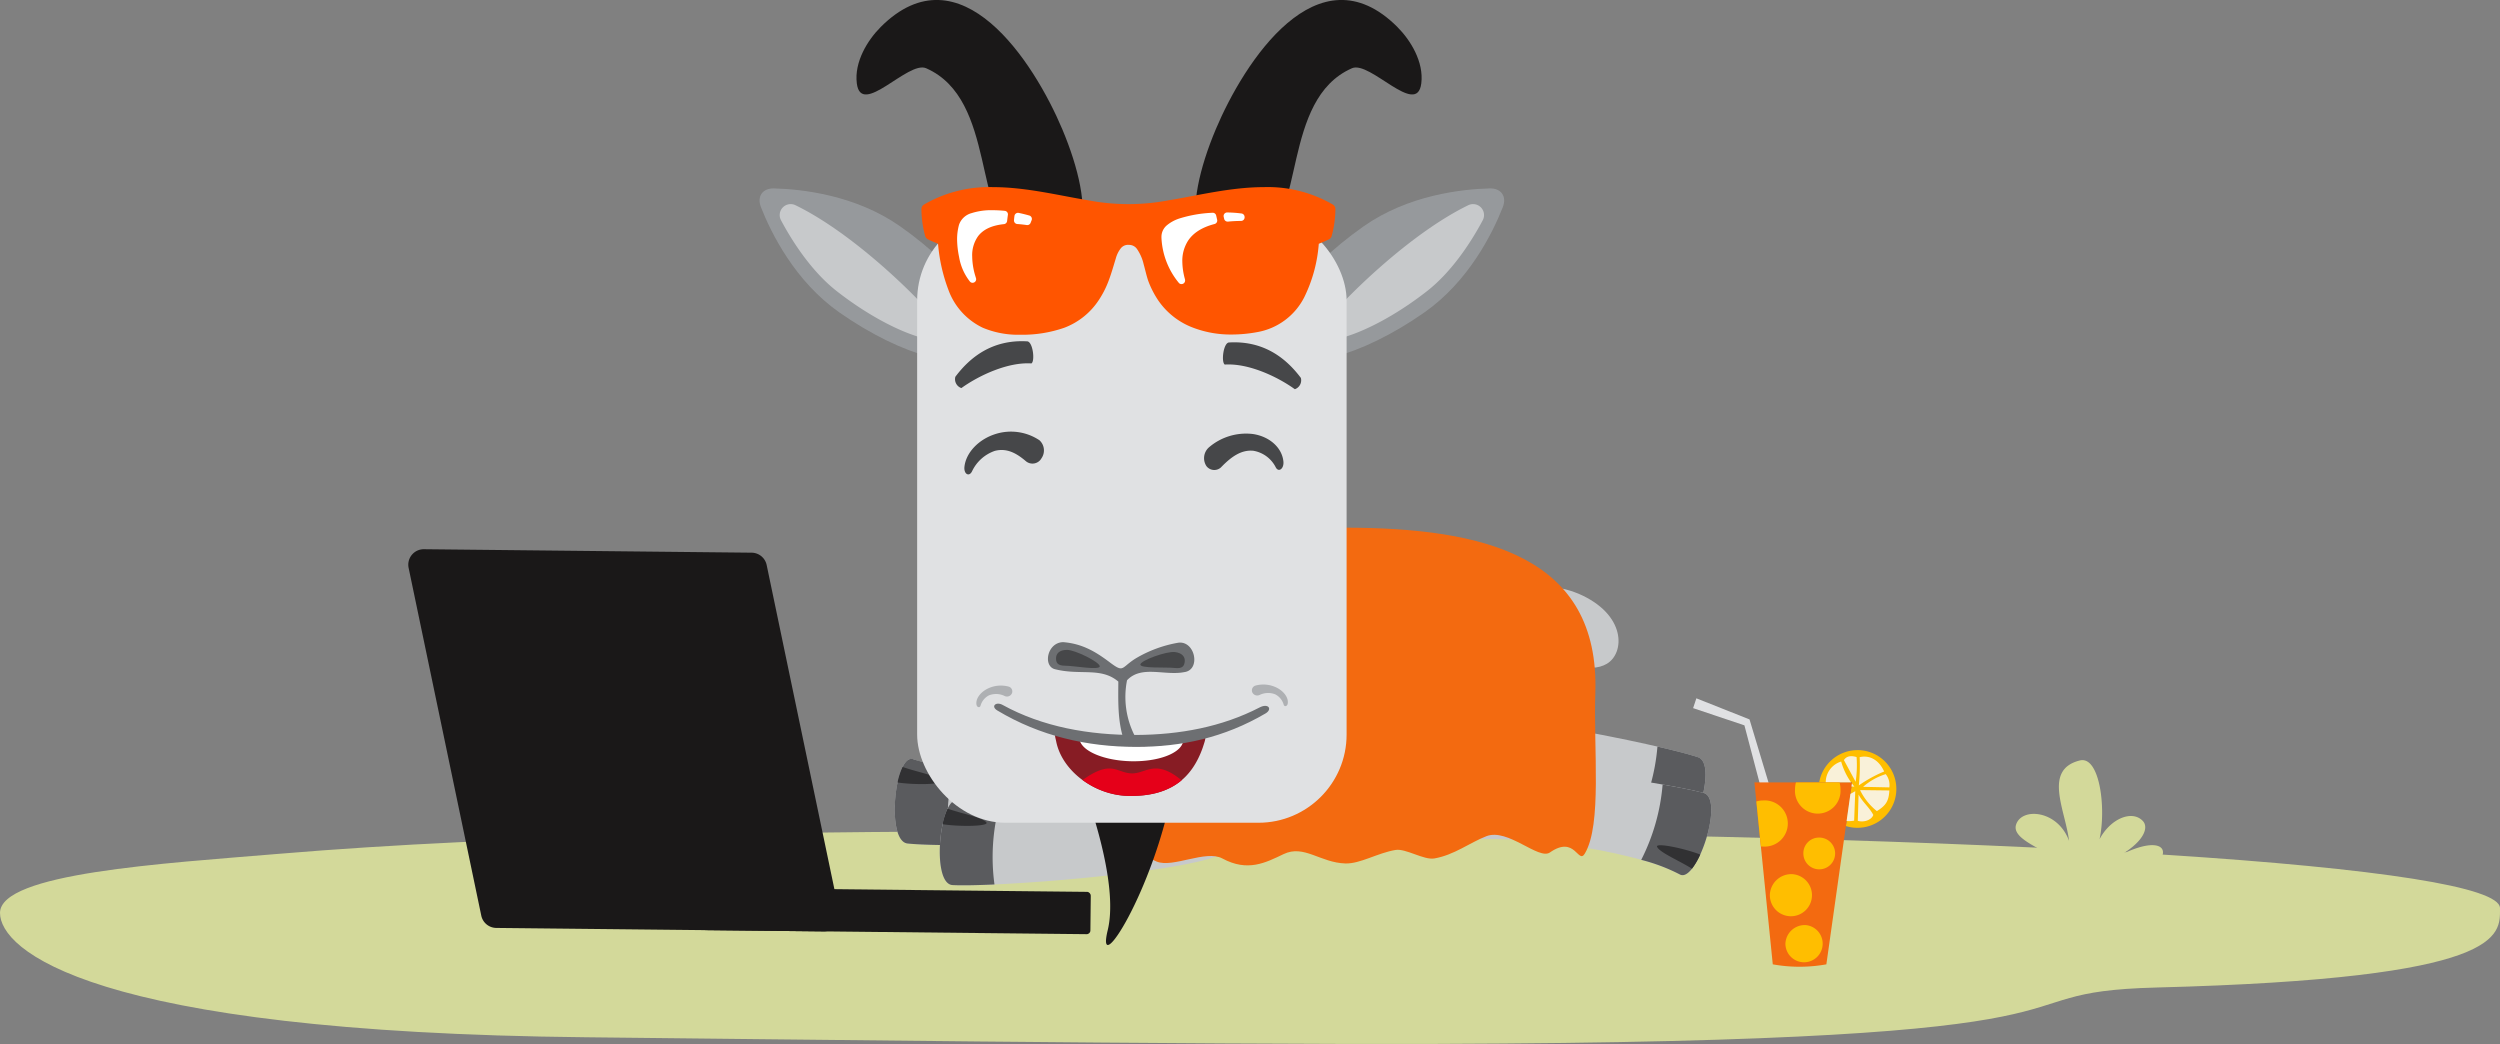 <svg xmlns="http://www.w3.org/2000/svg" width="568.225" height="237.284" viewBox="0 0 568.225 237.284">
  <rect x="0" y="0" width="568.225" height="237.284" fill="#808080" stroke="none"/>
  <g id="Group_10130" data-name="Group 10130" transform="translate(-58.577 -392.872)">
    <path id="Path_11945" data-name="Path 11945" d="M498.272,631.068a8.831,8.831,0,1,1,0,17.663,8.746,8.746,0,0,1-2.637-.4q.7-4.958,1.4-9.917h-7.466a8.852,8.852,0,0,1,8.7-7.341Z" transform="translate(-17.506 -67.707)" fill="#ffbe00" fill-rule="evenodd"/>
    <g id="Group_10129" data-name="Group 10129">
      <g id="Group_10128" data-name="Group 10128">
        <path id="Path_11744" data-name="Path 11744" d="M443.112,269.438c4.853-2.932,6.116-6.008,4.742-7.513-2.378-2.6-7.331-.665-9.866,4.117,1.556-7.129.016-19.051-4.5-17.9-8.361,2.118-3.289,11.2-2.427,18.267-2.577-7.049-10.845-7.665-12.055-3.639-.944,3.145,5.607,5.241,9.128,7.818-6.416-2.478-10.478-.385-10.32,2.382.153,2.655,9.172,5.5,16.656,4.743a43.892,43.892,0,0,0,11.615-2.839c9.443-4.251,8.2-10.87-2.97-5.431Z" transform="translate(97.793 317.578)" fill="#d3d99a" fill-rule="evenodd"/>
        <g id="Group_10127" data-name="Group 10127">
          <path id="Path_11743" data-name="Path 11743" d="M688.373,261.343c169.523.5,279.06,7.956,279.06,17.478,0,6.249,1.54,15.984-78.025,18.041-41.674,1.079,2.347,12.3-163.5,12.818-56.726.177-155.769-1.128-193.513-1.509-113.233-1.143-133.165-20.042-133.182-28.248-.02-9.068,36.817-11.229,63.6-13.463,51.125-4.264,114.321-5.441,225.568-5.117Z" transform="translate(-340.633 320.46)" fill="#d3d99a" fill-rule="evenodd"/>
          <g id="Group_10084" data-name="Group 10084" transform="translate(-105.021 203.109)" style="isolation: isolate">
            <path id="Path_11621" data-name="Path 11621" d="M328.209,272.447c10.3,3.773,44.973,3.666,57.277-3.085,7.294-4,7.668,16.816,1.865,18.81-10.2,3.508-50.729,4.433-60.439,3.429-5.029-.521-2.886-20.686,1.3-19.154Z" transform="translate(42.978 89.885)" fill="#c7c9cb" fill-rule="evenodd"/>
            <path id="Path_11622" data-name="Path 11622" d="M328.209,270.579a42.416,42.416,0,0,0,9.281,1.837,45.488,45.488,0,0,0-1.051,17.686c-4.143-.036-7.506-.16-9.527-.37-5.029-.519-2.886-20.686,1.3-19.154Z" transform="translate(42.978 91.753)" fill="#5a5b5e" fill-rule="evenodd"/>
            <path id="Path_11623" data-name="Path 11623" d="M324.288,274.887a15.621,15.621,0,0,1,1.145-3.532c3.218,1.143,7.9,1.976,8.76,3.121.654.87-5.875,1.011-9.9.41Z" transform="translate(43.318 92.729)" fill="#313133" fill-rule="evenodd"/>
            <path id="Path_11624" data-name="Path 11624" d="M332.991,278.512c10.285,3.226,44.916,1.263,57.2-6.157,7.283-4.4,7.655,16.43,1.863,18.737-10.191,4.057-50.663,7.155-60.363,6.67-5.023-.252-2.882-20.56,1.295-19.25Z" transform="translate(48.421 93.174)" fill="#c7c9cb" fill-rule="evenodd"/>
            <path id="Path_11625" data-name="Path 11625" d="M332.991,274.945a41.058,41.058,0,0,0,9.27,1.342,46.077,46.077,0,0,0-1.049,17.765c-4.138.186-7.495.244-9.516.141-5.023-.25-2.882-20.557,1.295-19.248Z" transform="translate(48.421 96.74)" fill="#5a5b5e" fill-rule="evenodd"/>
            <path id="Path_11626" data-name="Path 11626" d="M329.082,279.335a16.126,16.126,0,0,1,1.139-3.544c3.218,1.154,7.954,1.989,8.817,3.141.654.874-5.929,1.013-9.956.4Z" transform="translate(48.766 97.769)" fill="#313133" fill-rule="evenodd"/>
            <path id="Path_11627" data-name="Path 11627" d="M439.369,293.97c-9.24-5.907-43.121-13.289-56.594-9.354-7.986,2.333-3.854-18.075,2.239-18.769,10.721-1.222,50.492,6.623,59.756,9.7,4.8,1.594-1.647,20.82-5.4,18.421Z" transform="translate(104.768 86.324)" fill="#c7c9cb" fill-rule="evenodd"/>
            <path id="Path_11628" data-name="Path 11628" d="M411.525,290.026a42.46,42.46,0,0,0-8.668-3.8,45.474,45.474,0,0,0,4.846-17.041c4.04.929,7.294,1.775,9.223,2.416,4.8,1.594-1.647,20.82-5.4,18.421Z" transform="translate(132.612 90.267)" fill="#5a5b5e" fill-rule="evenodd"/>
            <path id="Path_11629" data-name="Path 11629" d="M414.287,278a15.6,15.6,0,0,1-1.88,3.2c-2.895-1.812-7.29-3.636-7.879-4.94-.449-.991,5.957.282,9.76,1.739Z" transform="translate(134.485 97.907)" fill="#313133" fill-rule="evenodd"/>
            <path id="Path_11630" data-name="Path 11630" d="M440.3,296.282c-9.345-5.371-43.582-10.93-57.183-6.339-8.061,2.722-3.929-17.695,2.226-18.7,10.826-1.763,51.011,3.953,60.378,6.521,4.85,1.331-1.624,20.7-5.42,18.515Z" transform="translate(105.095 92.229)" fill="#c7c9cb" fill-rule="evenodd"/>
            <path id="Path_11631" data-name="Path 11631" d="M412.164,293.656a41.061,41.061,0,0,0-8.762-3.312,46.079,46.079,0,0,0,4.861-17.12c4.081.711,7.371,1.382,9.322,1.916,4.85,1.331-1.624,20.7-5.42,18.515Z" transform="translate(133.231 94.854)" fill="#5a5b5e" fill-rule="evenodd"/>
            <path id="Path_11632" data-name="Path 11632" d="M414.907,281.792a16.174,16.174,0,0,1-1.876,3.215c-2.893-1.822-7.339-3.66-7.931-4.97-.451-1,6.008.291,9.807,1.754Z" transform="translate(135.137 102.198)" fill="#313133" fill-rule="evenodd"/>
            <path id="Path_11633" data-name="Path 11633" d="M393.183,261.447c-2.7-4.245-2.585-6.758-1.073-8.065,2.209-1.91,7.394-1.243,11.091.35,10.9,4.7,10.556,13.5,6.42,15.93-3.651,2.147-10.631.9-16.438-8.215Z" transform="translate(119.188 70.978)" fill="#c7c9cb" fill-rule="evenodd"/>
            <path id="Path_11634" data-name="Path 11634" d="M400.245,245.894c-32.052,0-53.524,5.73-53.524,31.909,0,13.09-.842,39.074,10.982,43.993,3.662,1.521,11.161-2.739,14.938-.7,5.751,3.1,9.813.959,13.913-1,4.645-2.222,8.3,1.955,14.039,2.128,3.378.1,7.288-2.382,11.4-3.068,2.314-.385,6.435,2.346,8.82,1.931,4.523-.782,8.04-3.594,11.834-5.061,4.88-1.887,11.875,5.489,14.434,3.7,5.769-4.038,6.41,2.822,7.941.237,3.918-6.6,1.955-23.61,2.382-36.5,1.03-31.026-25.112-37.564-57.162-37.564Z" transform="translate(68.798 63.793)" fill="#f36a10" fill-rule="evenodd"/>
            <g id="goat" transform="translate(336.24 189.763)">
              <path id="Path_11635" data-name="Path 11635" d="M325.409,195.92c-2.953,2.955-6.029,7.918-5.414,12.8.983,7.815,11.655-5.243,15.752-3.448,8.082,3.544,10.708,12.2,12.648,20.5s3.168,16.306,8.52,18.389c3.92,1.525,3.446.491,6.892.491,1.476,0,7.877-.491,6.892-2.461,1.761-5.286-.284-14.223-4.006-23.064-6.39-15.178-23.17-41.326-41.286-23.213Z" transform="translate(-297.891 -189.763)" fill="#1a1818" fill-rule="evenodd"/>
              <path id="Path_11636" data-name="Path 11636" d="M401.9,195.92c2.953,2.955,6.031,7.918,5.416,12.8-.985,7.815-11.657-5.243-15.755-3.448-8.082,3.544-10.708,12.2-12.646,20.5s-3.171,16.306-8.522,18.389c-3.918,1.525-3.446.491-6.892.491-1.476,0-7.877-.491-6.892-2.461-1.76-5.286.284-14.223,4.006-23.064,6.39-15.178,23.17-41.326,41.286-23.213Z" transform="translate(-256.913 -189.763)" fill="#1a1818" fill-rule="evenodd"/>
              <g id="face" transform="translate(0 42.531)">
                <g id="Group_10084-2" data-name="Group 10084" transform="translate(0 0.291)">
                  <path id="Path_11637" data-name="Path 11637" d="M327.767,238.012c-10.1-7.072-15.509-18-17.848-23.944-.959-2.436.367-4.329,2.983-4.26,6.382.169,18.5,1.51,28.606,8.582,14.449,10.118,23.085,22.711,19.293,28.131S342.216,248.13,327.767,238.012Z" transform="translate(-309.607 -209.806)" fill="#96999c"/>
                  <path id="Path_11638" data-name="Path 11638" d="M345.182,242.154c-5.8-1.342-13.458-5.414-20.474-10.9-5.369-4.194-9.779-10.683-12.663-16.116a2.492,2.492,0,0,1,3.284-3.41c12.426,6.029,26.555,19.5,32.366,26.422a2.481,2.481,0,0,1-2.416,4.021Z" transform="translate(-307.178 -207.911)" fill="#c7c9cb"/>
                </g>
                <g id="Group_10085" data-name="Group 10085" transform="translate(117.159 0.291)">
                  <path id="Path_11639" data-name="Path 11639" d="M398.368,238.012c10.1-7.072,15.509-18,17.848-23.944.959-2.436-.365-4.329-2.983-4.26-6.38.169-18.5,1.51-28.6,8.582-14.449,10.118-23.087,22.711-19.293,28.131S383.918,248.13,398.368,238.012Z" transform="translate(-364.444 -209.806)" fill="#96999c"/>
                  <path id="Path_11640" data-name="Path 11640" d="M372.684,242.154c5.8-1.342,13.456-5.414,20.472-10.9,5.369-4.194,9.781-10.683,12.663-16.116a2.492,2.492,0,0,0-3.284-3.41c-12.426,6.029-26.555,19.5-32.366,26.422a2.481,2.481,0,0,0,2.416,4.021Z" transform="translate(-358.602 -207.911)" fill="#c7c9cb"/>
                </g>
                <path id="Path_11641" data-name="Path 11641" d="M346.63,271.961a2.48,2.48,0,0,0-2.436,3.316c2.534,7.031,7.676,23.134,5.408,32.477-2.85,11.734,10.5-9.014,14.78-32.325a2.478,2.478,0,0,0-2.363-2.9Z" transform="translate(-270.468 -138.878)" fill="#1a1818"/>
                <rect id="Rectangle_2153" data-name="Rectangle 2153" width="97.609" height="138.757" rx="20.048" transform="translate(35.817 5.716)" fill="#e0e1e3"/>
                <g id="Group_10086" data-name="Group 10086" transform="translate(36.785)">
                  <path id="Path_11646" data-name="Path 11646" d="M420.34,213.633A29.448,29.448,0,0,0,404.7,209.67c-7.647,0-15.276,1.968-21.722,3l-.047.009a48.417,48.417,0,0,1-18.113,0l-.047-.009c-6.446-1.034-14.075-3-21.722-3a29.448,29.448,0,0,0-15.641,3.963,1.209,1.209,0,0,0-.581,1.09,23.853,23.853,0,0,0,.859,6.087,1.217,1.217,0,0,0,.6.716c.675.346,1.634.731,2.318,1.015a38.4,38.4,0,0,0,2.354,10.469,15.328,15.328,0,0,0,7.807,8.617,20.707,20.707,0,0,0,8.251,1.6c.179,0,.353,0,.521,0a29.063,29.063,0,0,0,9.736-1.583,16.239,16.239,0,0,0,7.856-6.284,21.223,21.223,0,0,0,2.117-4.068c.716-1.818,1.216-3.645,1.758-5.4a6.46,6.46,0,0,1,1.152-2.331,2.107,2.107,0,0,1,1.711-.773,3.365,3.365,0,0,1,.526.041,2.179,2.179,0,0,1,1.4.861,10.08,10.08,0,0,1,1.551,3.534c.406,1.431.7,2.9,1.156,4.072a21.225,21.225,0,0,0,2.117,4.068,16.731,16.731,0,0,0,7.456,6.055,23.9,23.9,0,0,0,9.3,1.752,31.86,31.86,0,0,0,5.713-.534,14.853,14.853,0,0,0,10.751-7.929,33.117,33.117,0,0,0,3.307-12.161c.684-.282,1.643-.669,2.318-1.015a1.21,1.21,0,0,0,.6-.716,23.765,23.765,0,0,0,.857-6.087A1.2,1.2,0,0,0,420.34,213.633Z" transform="translate(-326.824 -209.67)" fill="#f50"/>
                  <path id="Path_11647" data-name="Path 11647" d="M347.039,213.339c-.752-.22-1.562-.423-2.423-.6a.808.808,0,0,0-.955.679c-.047.329-.081.656-.109.976a.809.809,0,0,0,.75.874q1.013.067,2.156.233a.707.707,0,0,0,.118.009.807.807,0,0,0,.754-.523c.07-.19.145-.378.224-.562a.81.81,0,0,0-.515-1.09Zm-5.587-1.068c-.936-.092-1.874-.145-2.786-.145a14.633,14.633,0,0,0-4.752.664,4.145,4.145,0,0,0-2.861,2.658,12.547,12.547,0,0,0-.432,3.324,20.421,20.421,0,0,0,.446,3.957,12.307,12.307,0,0,0,2.478,5.63.761.761,0,0,0,.109.1.776.776,0,0,0,.489.167h.026a.826.826,0,0,0,.635-.344.814.814,0,0,0,.147-.464.715.715,0,0,0-.026-.2c-.038-.154-.088-.282-.173-.575a15.942,15.942,0,0,1-.7-4.418A7.423,7.423,0,0,1,335.416,218c1.023-1.316,2.75-2.384,5.852-2.707a.807.807,0,0,0,.72-.711c.053-.47.111-.934.179-1.389a.8.8,0,0,0-.16-.615A.807.807,0,0,0,341.452,212.27Zm54.511,1.372a.805.805,0,0,0-.69-.771,27.388,27.388,0,0,0-3.258-.231.805.805,0,0,0-.8.985c.038.16.075.318.111.476a.806.806,0,0,0,.784.62.6.6,0,0,0,.087,0c.9-.1,1.9-.147,2.972-.16a.806.806,0,0,0,.8-.825Zm-6.456-.308a.8.8,0,0,0-.831-.626,29.224,29.224,0,0,0-7.529,1.3,8.6,8.6,0,0,0-2.788,1.5,3.422,3.422,0,0,0-1.286,2.5q-.006.16-.006.327A17.333,17.333,0,0,0,381,228.621a.759.759,0,0,0,.094.1.781.781,0,0,0,.536.2h.019a.822.822,0,0,0,.545-.229.8.8,0,0,0,.233-.425.763.763,0,0,0,.017-.171,1.412,1.412,0,0,0-.049-.335,15.66,15.66,0,0,1-.583-3.965,8.421,8.421,0,0,1,1.355-4.811c1.042-1.523,2.822-2.9,5.976-3.722a.807.807,0,0,0,.585-.964C389.654,213.975,389.581,213.655,389.506,213.334Z" transform="translate(-322.509 -206.88)" fill="#fff"/>
                </g>
                <path id="Path_11648" data-name="Path 11648" d="M341.88,264.231c-2.788-.711-1.769-6.1,1.876-6.153,4.243.34,7.268,2.094,10.465,4.5,1.5,1.13,2.181,1.53,2.758,1.44.744-.113,1.32-1.038,3.275-2.254a28.317,28.317,0,0,1,9.678-3.562c3.833-.481,5.162,6.207,1.331,6.689-4.452.87-9.736-1.632-13,1.852A19.429,19.429,0,0,0,360,279.336l.006.015c.021.07.013.038.034.1a1.326,1.326,0,0,1-2.521.82.916.916,0,0,1-.041-.128l0-.015c-1.361-4.215-1.224-8.663-1.192-13.086-3.938-3.352-8.674-1.352-14.4-2.814Z" transform="translate(-274.741 -154.654)" fill="#6d6f72"/>
                <path id="Path_11649" data-name="Path 11649" d="M343.645,258.9c1.848,0,7.439,2.773,7.439,3.735s-5.967-.135-7.815-.135-2.122-.731-2.122-1.692.647-1.908,2.5-1.908Z" transform="translate(-273.762 -153.72)" fill="#464749" fill-rule="evenodd"/>
                <path id="Path_11650" data-name="Path 11650" d="M357.949,259.138c-1.837-.218-7.717,1.874-7.83,2.829s5.942.573,7.777.791,2.194-.474,2.307-1.429-.419-1.972-2.254-2.19Z" transform="translate(-263.567 -153.467)" fill="#464749" fill-rule="evenodd"/>
                <path id="Path_11651" data-name="Path 11651" d="M330.468,234.144c3.25-4.333,8.283-8.495,16.3-8.05,1.318.019,1.848,4.508.985,5.023-5.3-.346-11.828,2.664-15.919,5.6a2.136,2.136,0,0,1-1.367-2.577Z" transform="translate(-285.965 -191.042)" fill="#464749" fill-rule="evenodd"/>
                <path id="Path_11652" data-name="Path 11652" d="M376.61,234.264c-3.25-4.333-8.283-8.495-16.3-8.05-1.316.019-1.846,4.508-.985,5.025,5.3-.348,11.828,2.662,15.919,5.6a2.138,2.138,0,0,0,1.367-2.579Z" transform="translate(-253.582 -190.906)" fill="#464749" fill-rule="evenodd"/>
                <path id="Path_11653" data-name="Path 11653" d="M345.371,242.391a2.337,2.337,0,0,0,3.542-.645,3.125,3.125,0,0,0-.451-4.108,11.647,11.647,0,0,0-10.072-1.393c-3.681,1.173-6.619,4.143-6.978,7.409-.186,1.7,1.09,2.384,1.739,1.013a8.957,8.957,0,0,1,5.151-4.611c2.709-.711,4.923.5,7.068,2.335Z" transform="translate(-284.846 -180.101)" fill="#464749"/>
                <path id="Path_11654" data-name="Path 11654" d="M360.967,243.6a2.239,2.239,0,0,1-3.538-.049,3.282,3.282,0,0,1,.5-4.188,12.946,12.946,0,0,1,10.1-3.094c3.673.553,6.576,3.03,6.9,6.239.167,1.673-1.117,2.57-1.752,1.308a7,7,0,0,0-5.1-3.747c-2.7-.254-4.935,1.335-7.1,3.532Z" transform="translate(-255.865 -180.148)" fill="#464749"/>
                <g id="Group_10117" data-name="Group 10117" transform="translate(-258.262 -0.095)">
                  <path id="Path_11978" data-name="Path 11978" d="M344.419,115.547a1.237,1.237,0,0,1-1.6-.614,1.136,1.136,0,0,1,.689-1.534,6.805,6.805,0,0,1,4.923.5c1.605.833,2.65,2.278,2.442,3.572-.109.674-.79.806-.938.21a3.775,3.775,0,0,0-1.9-2.3,4.4,4.4,0,0,0-3.611.169Z" transform="translate(27.438 0)" fill="#aeb0b3"/>
                  <path id="Path_11979" data-name="Path 11979" d="M314.013,115.679a1.235,1.235,0,0,0,1.6-.614,1.135,1.135,0,0,0-.689-1.534,6.81,6.81,0,0,0-4.921.5c-1.605.833-2.65,2.278-2.442,3.572.109.674.788.806.938.212a3.769,3.769,0,0,1,1.9-2.306,4.4,4.4,0,0,1,3.611.169Z" transform="translate(0 0.104)" fill="#aeb0b3"/>
                  <path id="Path_11980" data-name="Path 11980" d="M318.506,119.417a59.017,59.017,0,0,0,16.079,2.887c4.919.116,10.21-.906,15.154-1.938,2.424-.555,2.3-.374,1.408,2.33-2.476,6.992-7.394,11.167-17.03,10.94-7.428-.176-14.931-5.565-16.277-12.417-.178-.925-.731-2.216.666-1.8Z" transform="translate(7.833 4.829)" fill="#871c24" fill-rule="evenodd"/>
                  <path id="Path_11981" data-name="Path 11981" d="M343.6,126.554c-2.869,2.385-6.816,3.671-12.235,3.543a18.465,18.465,0,0,1-10.258-3.615c6.64-4.748,7.669-1.582,11.182-1.5,3.212.077,5.3-3.4,11.311,1.57Z" transform="translate(10.583 8.366)" fill="#e50019" fill-rule="evenodd"/>
                  <path id="Path_11982" data-name="Path 11982" d="M320.723,120.206a47.318,47.318,0,0,0,11.413,1.42,57.184,57.184,0,0,0,12.071-.863c-.664,2.589-5.729,4.462-11.851,4.316-6.022-.141-11.094-2.253-11.634-4.873Z" transform="translate(10.282 5.506)" fill="#fff" fill-rule="evenodd"/>
                  <path id="Path_11983" data-name="Path 11983" d="M310.549,117.157c-1.6-.957-.324-2.107,1.166-1.287,9.064,5,19.69,6.893,30.437,6.834,9.785-.053,19.384-1.8,28-6.255,1.99-1.03,2.983.4,1.312,1.381-9.37,5.476-19.026,7.6-29.444,7.588-11.091-.012-21.781-2.458-31.468-8.261Z" transform="translate(1.773 1.908)" fill="#6d6f72"/>
                </g>
              </g>
            </g>
          </g>
          <g id="Group_10116" data-name="Group 10116" transform="translate(-403.898 252.943)">
            <path id="Path_11977" data-name="Path 11977" d="M699.759,363.627l-74.484-.789a3.521,3.521,0,0,1-3.411-2.8L605.349,281a3.525,3.525,0,0,1,3.486-4.241l74.484.789a3.529,3.529,0,0,1,3.411,2.8l16.515,79.039A3.521,3.521,0,0,1,699.759,363.627Z" transform="translate(-50 -12)" fill="#1a1818"/>
            <rect id="Rectangle_2161" data-name="Rectangle 2161" width="88.282" height="9.62" rx="0.844" transform="translate(622.128 341.714) rotate(0.607)" fill="#1a1818"/>
          </g>
        </g>
        <path id="Path_11943" data-name="Path 11943" d="M482.843,649.925l-7.582-25.2-12.083-4.8-.739,2.232L474.1,626.07l6.58,25,2.161-1.145Z" transform="translate(-19.035 -68.335)" fill="#e0e1e3" fill-rule="evenodd"/>
        <path id="Path_11944" data-name="Path 11944" d="M475.627,638.017q2.087,20.677,4.175,41.355a34.19,34.19,0,0,0,12.18,0q2.92-20.678,5.84-41.355Z" transform="translate(-18.291 -67.315)" fill="#f36a10" fill-rule="evenodd"/>
        <path id="Path_11946" data-name="Path 11946" d="M498.686,632.594c2.5-.55,4.49.867,5.566,3.264a30.222,30.222,0,0,0-5.754,3.16,44.1,44.1,0,0,0,.188-6.424Zm5.922,3.868a3.925,3.925,0,0,1,.823,3.009l-5.962-.129a14,14,0,0,1,5.139-2.88Zm.823,3.709c-.116,2.464-.848,3.469-2.833,4.689a13.8,13.8,0,0,1-3.818-4.773l6.651.083Zm-3.643,5.557c-.381,1.148-2.149,1.766-3.524,1.343q.087-2.988.175-5.975c.932,1.767,2.415,2.865,3.349,4.632Zm-4.353,1.3a6.022,6.022,0,0,1-1.719.082q.436-3.079.87-6.157l1.1-.617q-.127,3.345-.255,6.691Zm-6.46-8.7a4.927,4.927,0,0,1,3.507-4.729,15.311,15.311,0,0,0,2.257,4.729Zm5.946.249c.181.24.369.481.568.716l-.667-.015.1-.7Zm-1.815-5.312c.511-.785,1.38-1.135,2.878-.69a25.257,25.257,0,0,1-.213,5.63q-1.331-2.469-2.664-4.94Z" transform="translate(-17.426 -67.633)" fill="#f9f1d9" fill-rule="evenodd"/>
      </g>
      <path id="Path_11947" data-name="Path 11947" d="M487.209,670.446a4.235,4.235,0,1,1-4.557,4.222,4.407,4.407,0,0,1,4.557-4.222Zm-11.169-28.09q.515,5.107,1.031,10.215a5.939,5.939,0,0,0,.616.033,5.25,5.25,0,1,0,0-10.487,5.752,5.752,0,0,0-1.647.239Zm18.909-4.339h-9.9a5.814,5.814,0,0,0-.216,1.58,5.18,5.18,0,1,0,10.338,0,5.812,5.812,0,0,0-.218-1.58ZM490.2,650.561a3.611,3.611,0,1,1-3.469,3.609,3.547,3.547,0,0,1,3.469-3.609Zm-6.122,8.307a4.788,4.788,0,1,1-4.964,4.784,4.887,4.887,0,0,1,4.964-4.784Z" transform="translate(-18.268 -67.315)" fill="#ffbe00" fill-rule="evenodd"/>
    </g>
  </g>
</svg>
